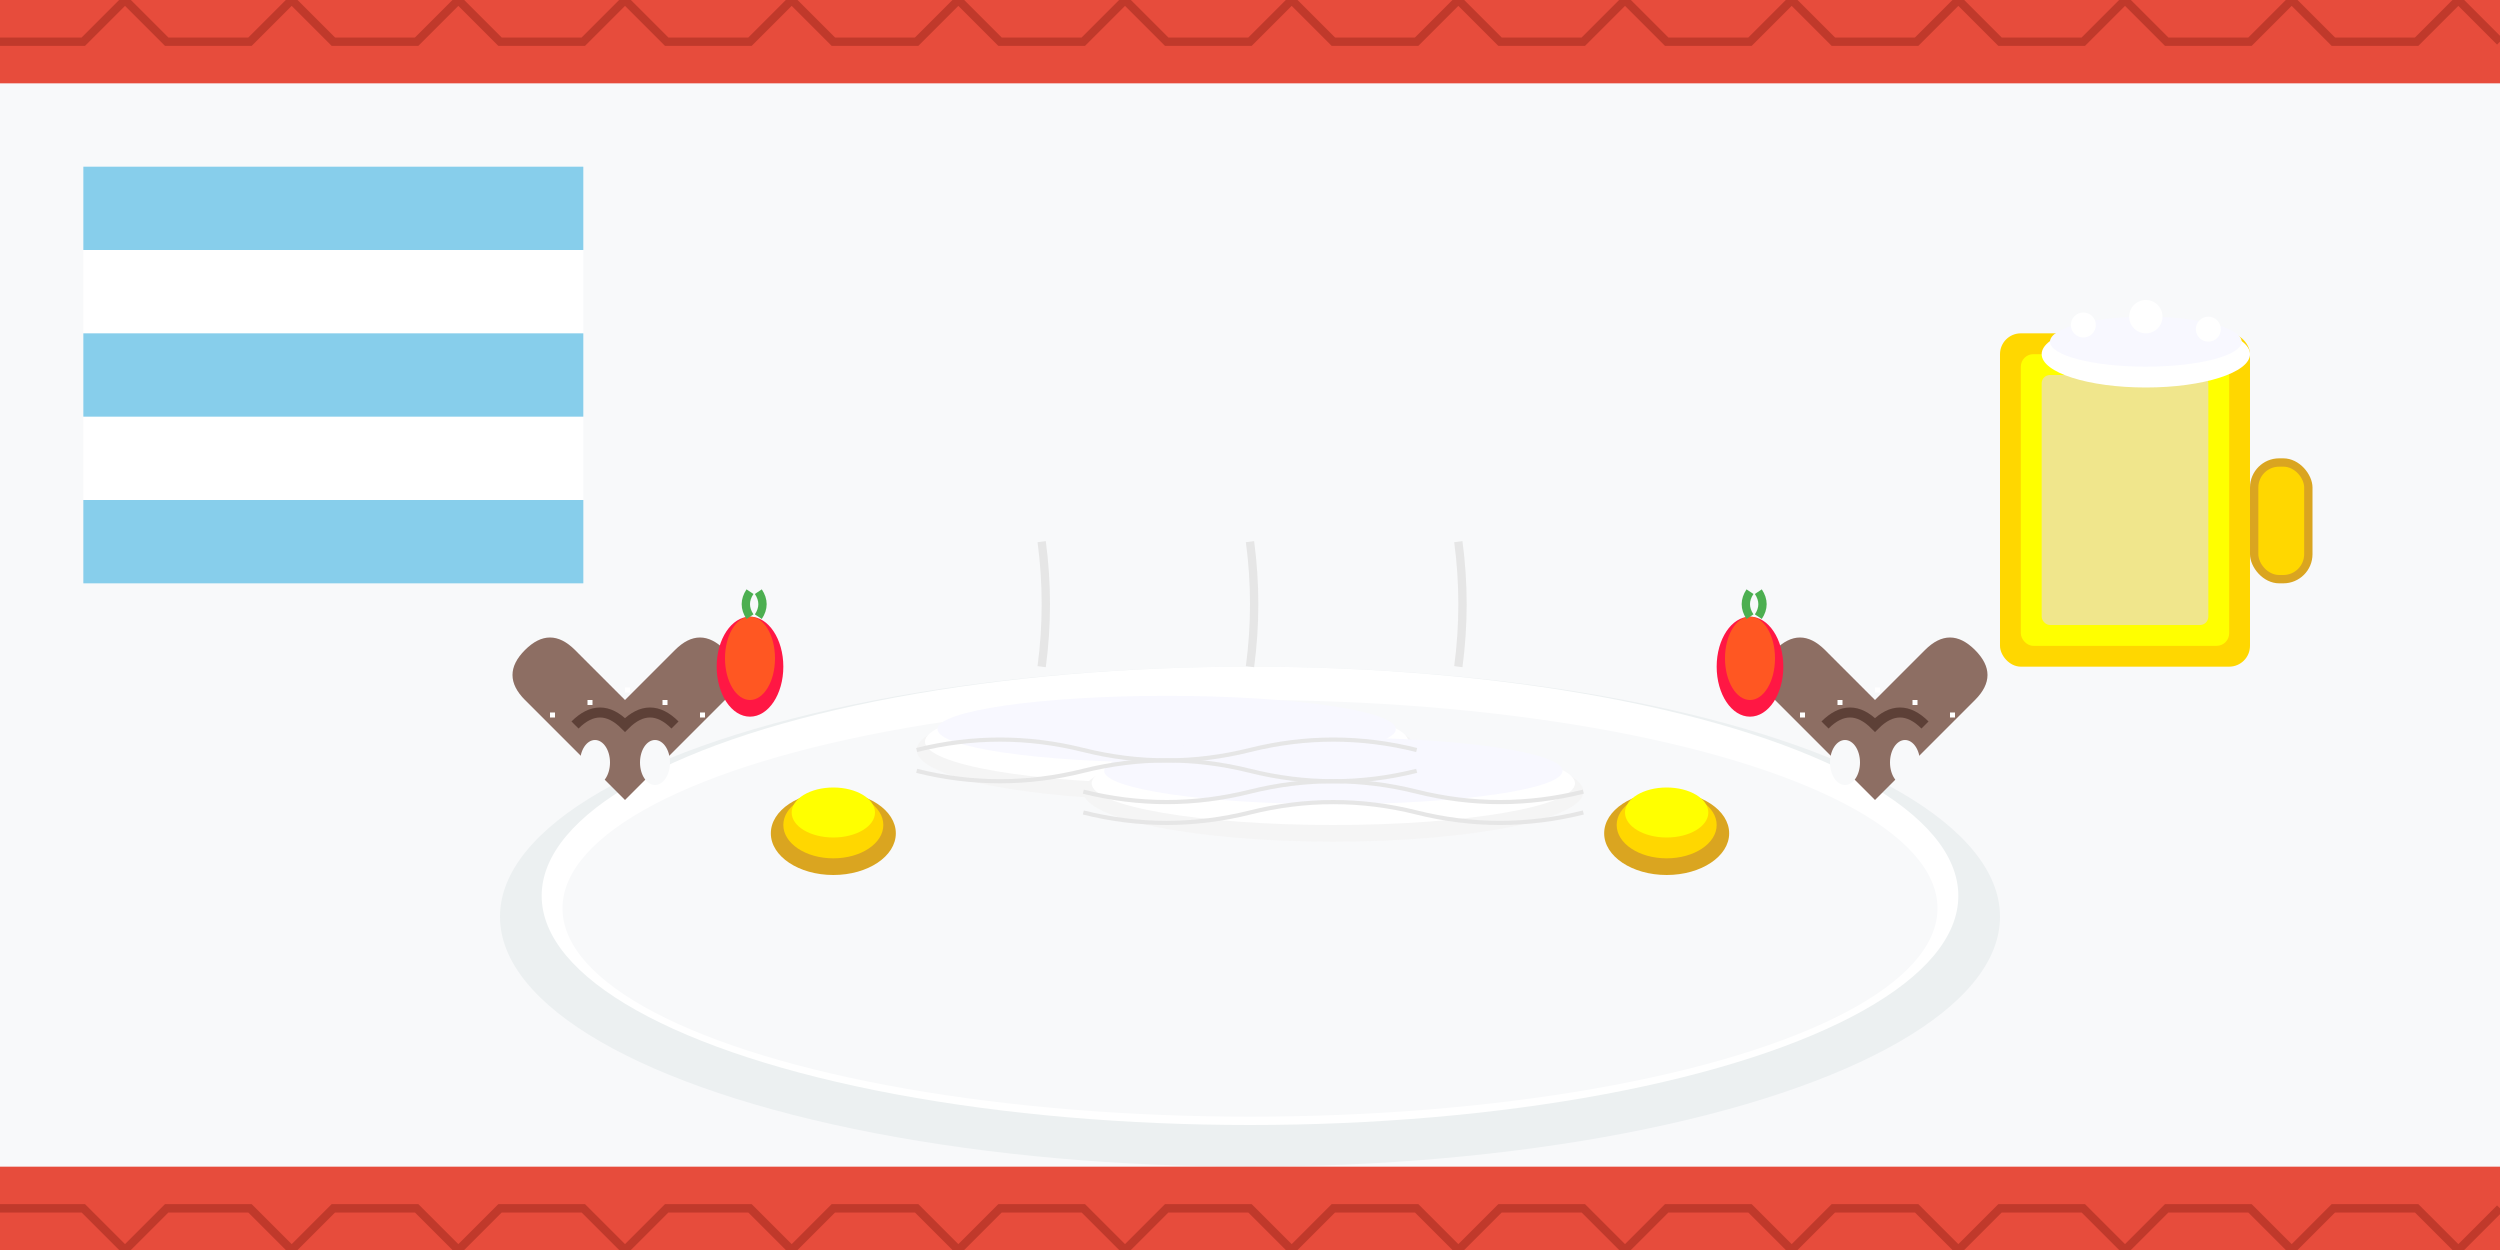<svg width="600" height="300" viewBox="0 0 600 300" fill="none" xmlns="http://www.w3.org/2000/svg">
  <!-- Background -->
  <rect width="600" height="300" fill="#f8f9fa"/>
  
  <!-- Plate -->
  <ellipse cx="300" cy="220" rx="180" ry="60" fill="#ecf0f1"/>
  <ellipse cx="300" cy="215" rx="170" ry="55" fill="#ffffff"/>
  <ellipse cx="300" cy="218" rx="165" ry="50" fill="#f8f9fa"/>
  
  <!-- Weißwurst sausages -->
  <ellipse cx="280" cy="180" rx="60" ry="12" fill="#f5f5f5"/>
  <ellipse cx="280" cy="178" rx="58" ry="10" fill="#ffffff"/>
  <ellipse cx="280" cy="175" rx="55" ry="8" fill="#f8f8ff"/>
  
  <ellipse cx="320" cy="190" rx="60" ry="12" fill="#f5f5f5"/>
  <ellipse cx="320" cy="188" rx="58" ry="10" fill="#ffffff"/>
  <ellipse cx="320" cy="185" rx="55" ry="8" fill="#f8f8ff"/>
  
  <!-- Sausage casings (natural texture) -->
  <path d="M220 180 Q240 175 260 180 Q280 185 300 180 Q320 175 340 180" stroke="#e6e6e6" stroke-width="1" fill="none"/>
  <path d="M220 185 Q240 190 260 185 Q280 180 300 185 Q320 190 340 185" stroke="#e6e6e6" stroke-width="1" fill="none"/>
  <path d="M260 190 Q280 195 300 190 Q320 185 340 190 Q360 195 380 190" stroke="#e6e6e6" stroke-width="1" fill="none"/>
  <path d="M260 195 Q280 200 300 195 Q320 190 340 195 Q360 200 380 195" stroke="#e6e6e6" stroke-width="1" fill="none"/>
  
  <!-- Pretzel -->
  <g transform="translate(150, 180) scale(0.6)">
    <path d="M-40 -20 Q-50 -30 -40 -40 Q-30 -50 -20 -40 Q-10 -30 0 -20 Q10 -30 20 -40 Q30 -50 40 -40 Q50 -30 40 -20 Q30 -10 20 0 Q10 10 0 20 Q-10 10 -20 0 Q-30 -10 -40 -20 Z" fill="#8d6e63"/>
    <path d="M-20 -10 Q-10 -20 0 -10 Q10 -20 20 -10" fill="none" stroke="#5d4037" stroke-width="4"/>
    <ellipse cx="-12" cy="5" rx="6" ry="9" fill="#f8f9fa"/>
    <ellipse cx="12" cy="5" rx="6" ry="9" fill="#f8f9fa"/>
    <rect x="-30" y="-15" width="2" height="2" fill="#ffffff"/>
    <rect x="-15" y="-20" width="2" height="2" fill="#ffffff"/>
    <rect x="0" y="-25" width="2" height="2" fill="#ffffff"/>
    <rect x="15" y="-20" width="2" height="2" fill="#ffffff"/>
    <rect x="30" y="-15" width="2" height="2" fill="#ffffff"/>
  </g>
  
  <g transform="translate(450, 180) scale(0.6)">
    <path d="M-40 -20 Q-50 -30 -40 -40 Q-30 -50 -20 -40 Q-10 -30 0 -20 Q10 -30 20 -40 Q30 -50 40 -40 Q50 -30 40 -20 Q30 -10 20 0 Q10 10 0 20 Q-10 10 -20 0 Q-30 -10 -40 -20 Z" fill="#8d6e63"/>
    <path d="M-20 -10 Q-10 -20 0 -10 Q10 -20 20 -10" fill="none" stroke="#5d4037" stroke-width="4"/>
    <ellipse cx="-12" cy="5" rx="6" ry="9" fill="#f8f9fa"/>
    <ellipse cx="12" cy="5" rx="6" ry="9" fill="#f8f9fa"/>
    <rect x="-30" y="-15" width="2" height="2" fill="#ffffff"/>
    <rect x="-15" y="-20" width="2" height="2" fill="#ffffff"/>
    <rect x="0" y="-25" width="2" height="2" fill="#ffffff"/>
    <rect x="15" y="-20" width="2" height="2" fill="#ffffff"/>
    <rect x="30" y="-15" width="2" height="2" fill="#ffffff"/>
  </g>
  
  <!-- Sweet mustard -->
  <ellipse cx="200" cy="200" rx="15" ry="10" fill="#daa520"/>
  <ellipse cx="200" cy="198" rx="12" ry="8" fill="#ffd700"/>
  <ellipse cx="200" cy="195" rx="10" ry="6" fill="#ffff00"/>
  
  <ellipse cx="400" cy="200" rx="15" ry="10" fill="#daa520"/>
  <ellipse cx="400" cy="198" rx="12" ry="8" fill="#ffd700"/>
  <ellipse cx="400" cy="195" rx="10" ry="6" fill="#ffff00"/>
  
  <!-- Bavarian flag pattern -->
  <rect x="20" y="40" width="120" height="80" fill="#ffffff"/>
  <rect x="20" y="40" width="120" height="20" fill="#87ceeb"/>
  <rect x="20" y="80" width="120" height="20" fill="#87ceeb"/>
  <rect x="20" y="120" width="120" height="20" fill="#87ceeb"/>
  
  <!-- Beer mug -->
  <rect x="480" y="80" width="60" height="80" rx="5" fill="#ffd700"/>
  <rect x="485" y="85" width="50" height="70" rx="3" fill="#ffff00"/>
  <rect x="490" y="90" width="40" height="60" rx="2" fill="#f0e68c"/>
  <rect x="540" y="110" width="15" height="30" rx="7" fill="#daa520"/>
  <rect x="542" y="112" width="11" height="26" rx="5" fill="#ffd700"/>
  
  <!-- Beer foam -->
  <ellipse cx="515" cy="85" rx="25" ry="8" fill="#ffffff"/>
  <ellipse cx="515" cy="82" rx="23" ry="6" fill="#f8f8ff"/>
  <circle cx="500" cy="78" r="3" fill="#ffffff"/>
  <circle cx="515" cy="76" r="4" fill="#ffffff"/>
  <circle cx="530" cy="79" r="3" fill="#ffffff"/>
  
  <!-- Radishes -->
  <ellipse cx="180" cy="160" rx="8" ry="12" fill="#ff1744"/>
  <ellipse cx="180" cy="158" rx="6" ry="10" fill="#ff5722"/>
  <path d="M180 148 Q178 145 180 142" stroke="#4caf50" stroke-width="2" fill="none"/>
  <path d="M182 148 Q184 145 182 142" stroke="#4caf50" stroke-width="2" fill="none"/>
  
  <ellipse cx="420" cy="160" rx="8" ry="12" fill="#ff1744"/>
  <ellipse cx="420" cy="158" rx="6" ry="10" fill="#ff5722"/>
  <path d="M420 148 Q418 145 420 142" stroke="#4caf50" stroke-width="2" fill="none"/>
  <path d="M422 148 Q424 145 422 142" stroke="#4caf50" stroke-width="2" fill="none"/>
  
  <!-- Steam -->
  <path d="M250 160 Q252 145 250 130" stroke="#e6e6e6" stroke-width="2" fill="none"/>
  <path d="M300 160 Q302 145 300 130" stroke="#e6e6e6" stroke-width="2" fill="none"/>
  <path d="M350 160 Q352 145 350 130" stroke="#e6e6e6" stroke-width="2" fill="none"/>
  
  <!-- Traditional pattern border -->
  <rect x="0" y="0" width="600" height="20" fill="#e74c3c"/>
  <rect x="0" y="280" width="600" height="20" fill="#e74c3c"/>
  <path d="M0 10 L20 10 L30 0 L40 10 L60 10 L70 0 L80 10 L100 10 L110 0 L120 10 L140 10 L150 0 L160 10 L180 10 L190 0 L200 10 L220 10 L230 0 L240 10 L260 10 L270 0 L280 10 L300 10 L310 0 L320 10 L340 10 L350 0 L360 10 L380 10 L390 0 L400 10 L420 10 L430 0 L440 10 L460 10 L470 0 L480 10 L500 10 L510 0 L520 10 L540 10 L550 0 L560 10 L580 10 L590 0 L600 10" stroke="#c0392b" stroke-width="2" fill="none"/>
  <path d="M0 290 L20 290 L30 300 L40 290 L60 290 L70 300 L80 290 L100 290 L110 300 L120 290 L140 290 L150 300 L160 290 L180 290 L190 300 L200 290 L220 290 L230 300 L240 290 L260 290 L270 300 L280 290 L300 290 L310 300 L320 290 L340 290 L350 300 L360 290 L380 290 L390 300 L400 290 L420 290 L430 300 L440 290 L460 290 L470 300 L480 290 L500 290 L510 300 L520 290 L540 290 L550 300 L560 290 L580 290 L590 300 L600 290" stroke="#c0392b" stroke-width="2" fill="none"/>
</svg>
